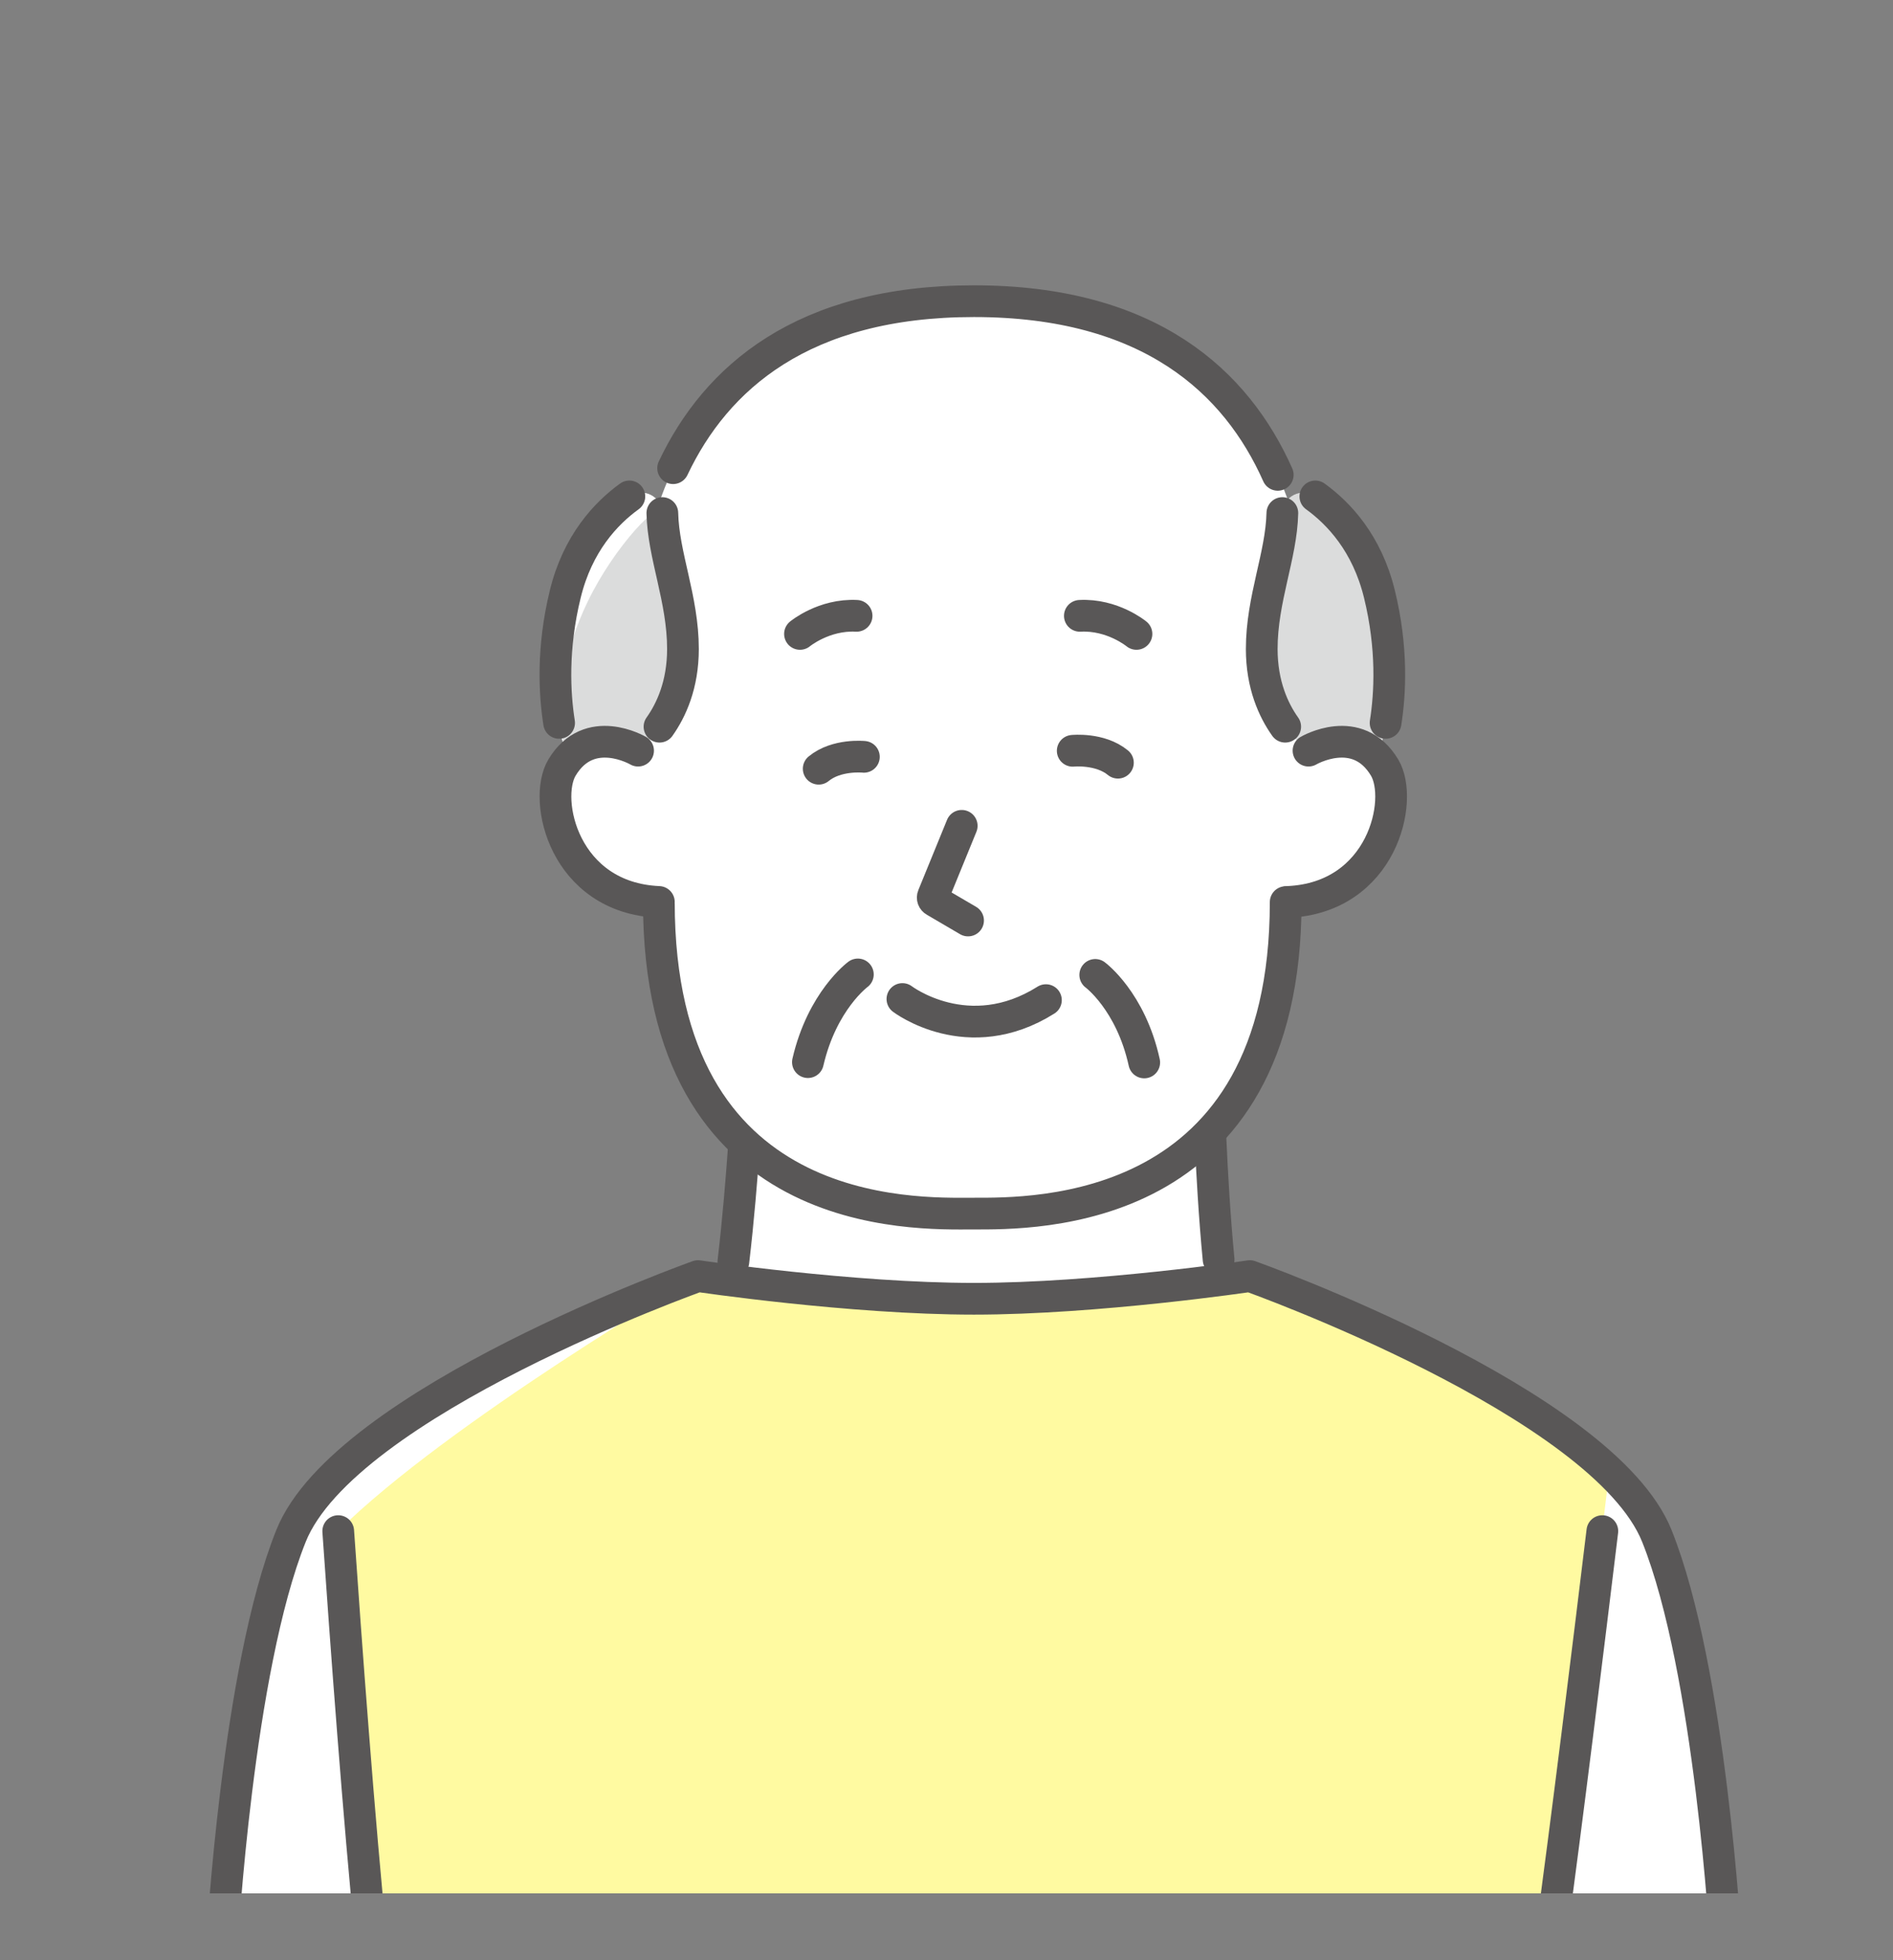 <?xml version="1.0" encoding="UTF-8"?>
<svg id="_レイヤー_2" data-name="レイヤー 2" xmlns="http://www.w3.org/2000/svg" xmlns:xlink="http://www.w3.org/1999/xlink" viewBox="0 0 119.38 123.6">
  <rect x="0" y="0" width="119.38" height="123.6" fill="#808080" stroke="none"/>
  <defs>
    <style>
      .cls-1 {
        stroke: #595757;
        stroke-linecap: round;
        stroke-linejoin: round;
        stroke-width: 2px;
      }

      .cls-1, .cls-2 {
        fill: none;
      }

      .cls-3 {
        fill: #fff;
      }

      .cls-4 {
        fill: #dbdcdc;
      }

      .cls-5 {
        fill: #fff100;
        opacity: .37;
      }

      .cls-6 {
        clip-path: url(#clippath);
      }
    </style>
    <clipPath id="clippath">
      <rect class="cls-2" width="119.38" height="119.38"/>
    </clipPath>
  </defs>
  <g id="_レイヤー_1-2" data-name="レイヤー 1">
    <g class="cls-6">
      <g>
        <path class="cls-3" d="M61.38,76.52c3.76,0,19.89.59,19.89-20.51.64-4.37.78-5.8,1.22-8.96.39-2.79,3.65-28.07-21.06-28.05-24.72.02-21.49,25.3-21.11,28.08.43,3.16.58,4.59,1.21,8.96,0,21.47,16.1,20.48,19.86,20.48Z"/>
        <path class="cls-3" d="M44.75,87.12c1.49-2.87,2.32-17.07,2.32-17.07l29.17-.89s.38,14.15,1.88,17.02l-16.63,19.57-16.73-18.62Z"/>
        <path class="cls-1" d="M60.65,52.07l-1.81,4.43c-.05.12,0,.25.11.31l2.1,1.23"/>
        <path class="cls-1" d="M56.91,62.99s4.14,3.16,9.05.07"/>
        <path class="cls-1" d="M76.34,71.83c.09,2.02.25,4.9.51,7.59"/>
        <path class="cls-1" d="M46.25,79.55c.31-2.63.53-5.35.66-7.2"/>
        <path class="cls-1" d="M69.07,61.47s2.24,1.65,3.09,5.52"/>
        <path class="cls-1" d="M54.1,61.44s-2.25,1.65-3.15,5.53"/>
        <path class="cls-1" d="M50.45,39.97s1.51-1.25,3.57-1.14"/>
        <path class="cls-1" d="M71.67,39.97s-1.51-1.25-3.57-1.14"/>
        <path class="cls-1" d="M67.65,47.34s1.72-.18,2.85.75"/>
        <path class="cls-1" d="M54.48,47.72s-1.72-.18-2.85.75"/>
        <path class="cls-1" d="M80.58,29.94c-2.61-5.86-8.07-10.95-19.16-10.95-10.81,0-16.28,4.85-18.97,10.53"/>
        <path class="cls-4" d="M80.87,32.35c.02-1.05,1.23-1.66,2.09-1.04,1.48,1.07,3.26,2.96,4.04,6.15,1.47,6-.12,10.31-.12,10.31l-4.35-.43s-2.95-1.92-2.95-6.41c0-3.16,1.24-5.88,1.3-8.57Z"/>
        <path class="cls-3" d="M81.21,56.87c5.98-.26,7.33-6.43,6.11-8.47-1.72-2.88-4.8-1.07-4.8-1.07l-2.04.73-.58,8.93,1.31-.12Z"/>
        <path class="cls-1" d="M81.21,56.87c5.98-.26,7.33-6.43,6.11-8.47-1.72-2.88-4.8-1.07-4.8-1.07"/>
        <path class="cls-1" d="M41.55,56.87c0,20.23,16.07,19.66,19.83,19.65,3.76,0,19.7.3,19.7-19.64"/>
        <path class="cls-1" d="M82.95,31.3c1.48,1.07,3.26,2.96,4.04,6.15.84,3.42.68,6.29.39,8.13"/>
        <path class="cls-1" d="M81.05,45.82c-.74-1.04-1.48-2.65-1.48-4.9,0-3.16,1.24-5.88,1.3-8.57"/>
        <path class="cls-3" d="M41.77,32.35c-.02-1.05-1.23-1.66-2.09-1.04-1.48,1.07-3.26,2.96-4.04,6.15-1.47,6,.12,10.31.12,10.31l4.35-.43s2.95-1.92,2.95-6.41c0-3.16-1.24-5.88-1.3-8.57Z"/>
        <path class="cls-4" d="M41.77,32.36c-.02-1.05-3.03,2.07-4.72,5.6-2.81,5.86-1.28,9.81-1.28,9.81l4.35-.43s2.95-1.92,2.95-6.41c0-3.16-1.24-5.88-1.3-8.57Z"/>
        <path class="cls-1" d="M39.69,31.3c-1.48,1.07-3.26,2.96-4.04,6.15-.84,3.42-.68,6.29-.39,8.13"/>
        <path class="cls-1" d="M41.59,45.82c.74-1.04,1.48-2.65,1.48-4.9,0-3.16-1.24-5.88-1.3-8.57"/>
        <path class="cls-3" d="M41.55,56.87c-5.98-.26-7.33-6.43-6.11-8.47,1.72-2.88,4.8-1.07,4.8-1.07l2.04.73.58,8.93-1.31-.12Z"/>
        <path class="cls-1" d="M41.55,56.87c-5.98-.26-7.33-6.43-6.11-8.47,1.72-2.88,4.8-1.07,4.8-1.07"/>
        <path class="cls-3" d="M108.84,122.6s-.96-17.29-4.35-25.75c-3.39-8.45-25.67-16.39-25.67-16.39,0,0-9.64,4.3-17.4,4.3s-17.4-4.3-17.4-4.3c0,0-22.29,7.93-25.67,16.39-3.39,8.45-4.35,25.75-4.35,25.75h94.83Z"/>
        <path class="cls-3" d="M78.82,80.47s-9.64,1.43-17.4,1.43-17.4-1.43-17.4-1.43c0,0-15.98,5.69-22.93,12.57.36,5.42,1.4,20.34,2.34,29.56h74.32c1.26-9.15,3.05-23.99,3.75-29.81-7.08-6.77-22.68-12.32-22.68-12.32Z"/>
        <path class="cls-5" d="M78.82,80.47s-9.64,1.43-17.4,1.43-17.4-1.43-17.4-1.43c0,0-15.74,9.19-22.7,16.07.36,5.42,1.16,16.84,2.1,26.06h74.32c1.26-9.15,3.05-23.99,3.75-29.81-7.08-6.77-22.68-12.32-22.68-12.32Z"/>
        <path class="cls-1" d="M21.33,96.54c.47,6.81,1.32,18.4,2.1,26.06"/>
        <path class="cls-1" d="M101.05,96.54c-.85,7.03-2.26,18.49-3.3,26.06"/>
        <path class="cls-1" d="M108.84,122.6s-.96-17.29-4.35-25.75c-3.39-8.45-25.67-16.39-25.67-16.39,0,0-9.64,1.43-17.4,1.43s-17.4-1.43-17.4-1.43c0,0-22.29,7.93-25.67,16.39-3.39,8.45-4.35,25.75-4.35,25.75"/>
      </g>
    </g>
  </g>
</svg>